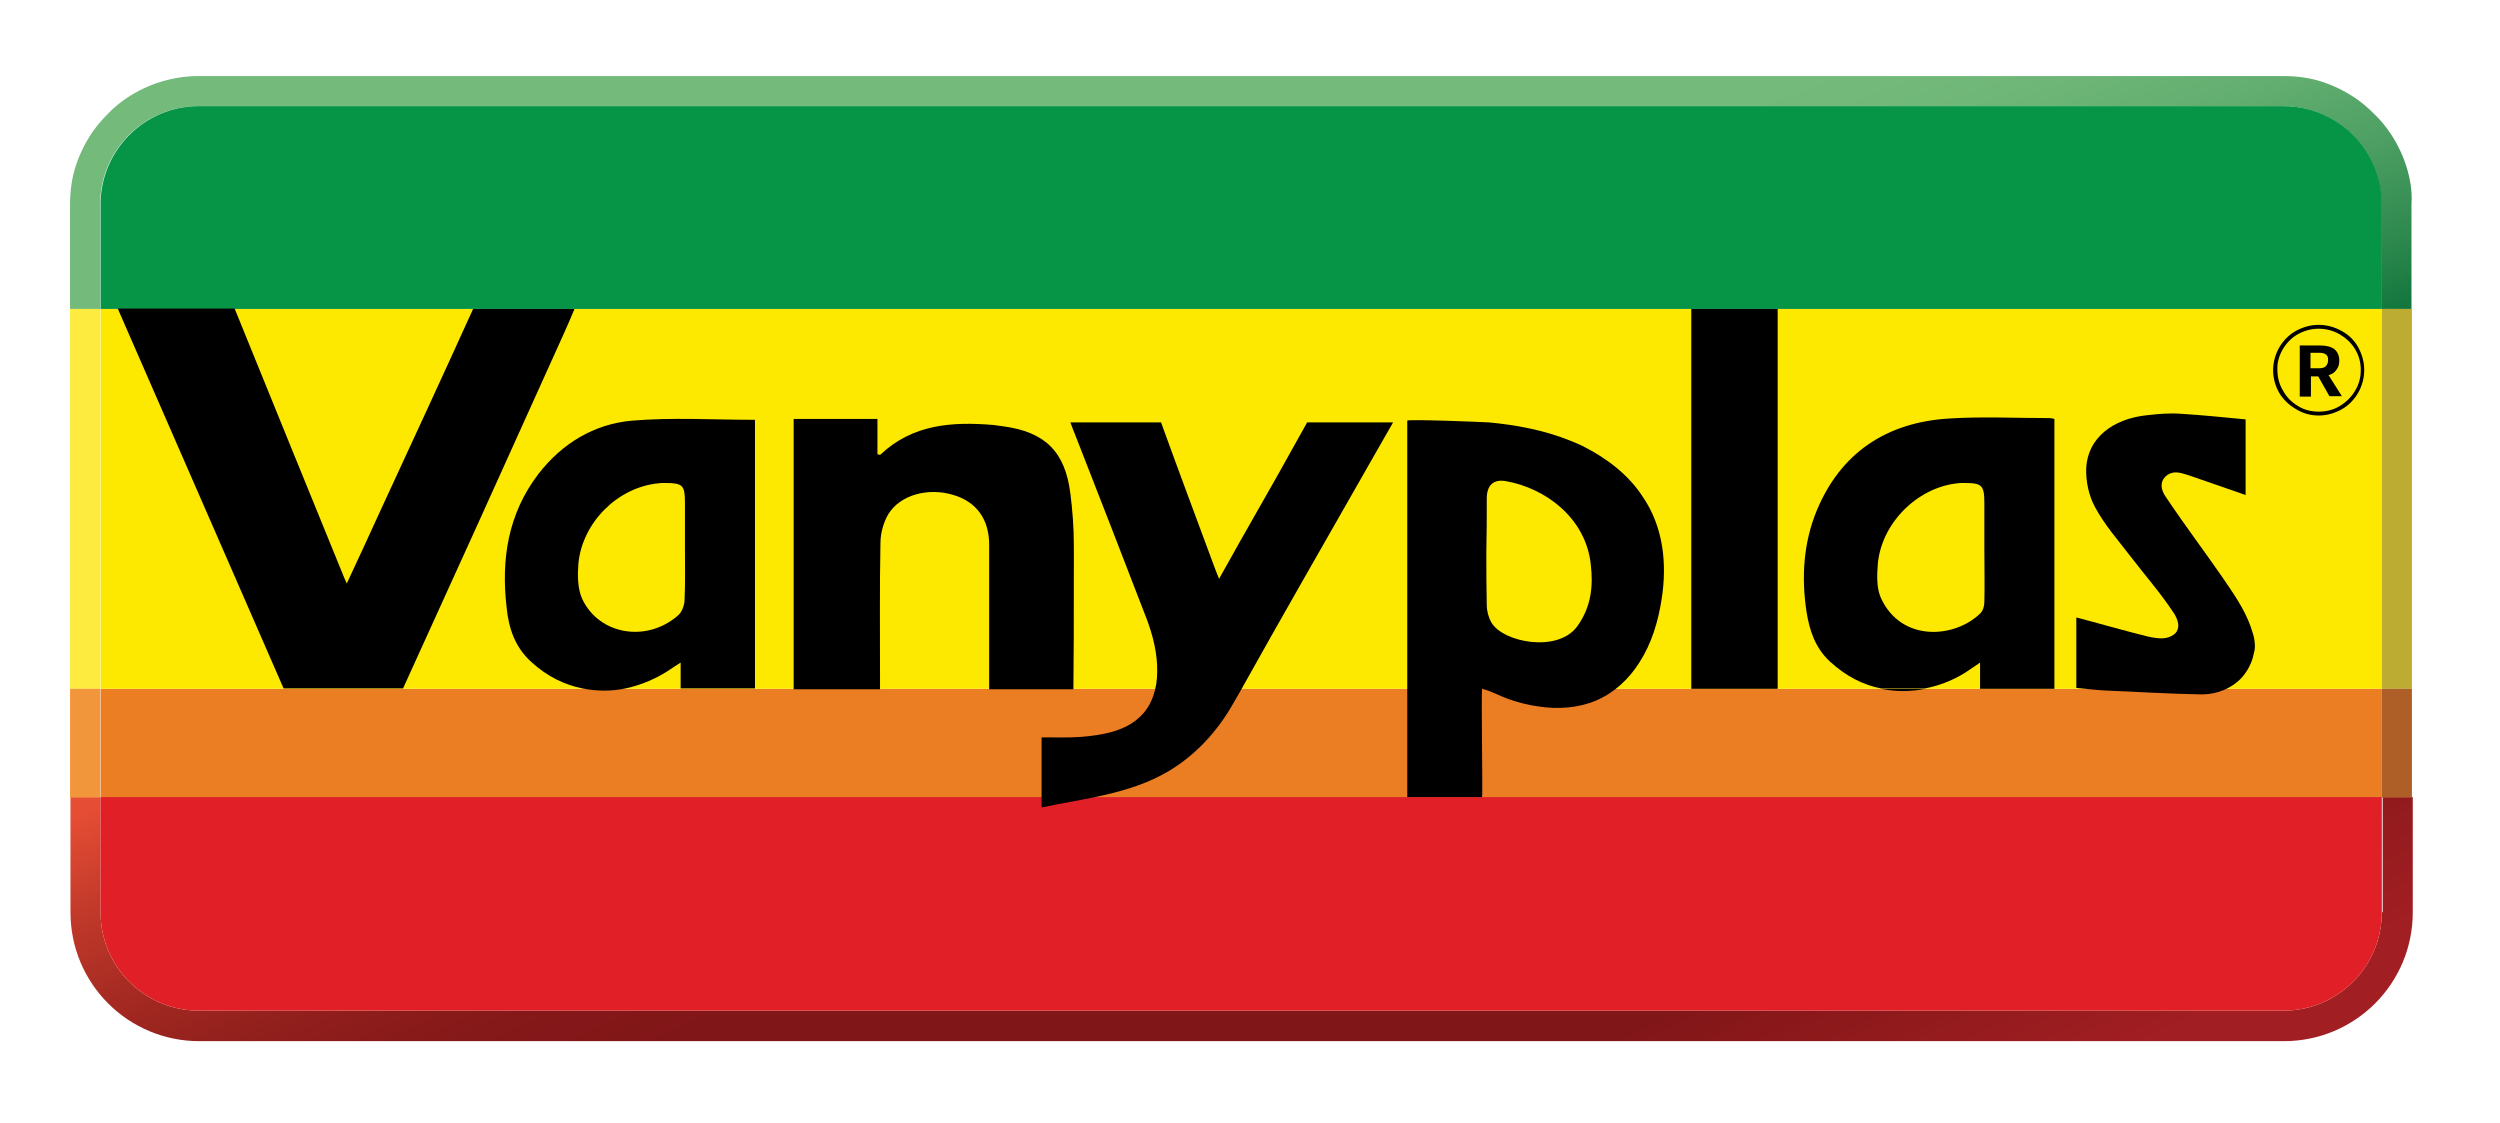 <svg xmlns="http://www.w3.org/2000/svg" xmlns:xlink="http://www.w3.org/1999/xlink" id="Capa_1" x="0px" y="0px" viewBox="0 0 581.8 261.4" style="enable-background:new 0 0 581.8 261.4;" xml:space="preserve"><style type="text/css">	.st0{fill:url(#SVGID_1_);}	.st1{fill:url(#SVGID_2_);}	.st2{fill:#EB7E23;}	.st3{fill:#FDE900;}	.st4{fill:#069447;}	.st5{fill:#E11F26;}	.st6{fill:#FDEC3F;}	.st7{fill:#BCAC31;}	.st8{fill:#AD5F27;}	.st9{fill:#F2963C;}	.st10{fill:none;}</style><g>	<linearGradient id="SVGID_1_" gradientUnits="userSpaceOnUse" x1="247.183" y1="-57.422" x2="325.5" y2="157.755">		<stop offset="0.212" style="stop-color:#74BA7B"></stop>		<stop offset="0.533" style="stop-color:#74BA7B"></stop>		<stop offset="0.567" style="stop-color:#74BA7B"></stop>		<stop offset="0.648" style="stop-color:#6FB778"></stop>		<stop offset="0.738" style="stop-color:#62AE70"></stop>		<stop offset="0.832" style="stop-color:#4C9E62"></stop>		<stop offset="0.928" style="stop-color:#2D894E"></stop>		<stop offset="1" style="stop-color:#11753C"></stop>		<stop offset="1" style="stop-color:#05723A"></stop>	</linearGradient>	<path class="st0" d="M560,38.7c-0.9-2.8-2.2-5.5-3.8-7.8c-1.1-1.6-2.3-3.1-3.7-4.4c-1.4-1.4-2.8-2.6-4.4-3.7   c-2.4-1.6-5-2.9-7.8-3.8c-2.8-0.9-5.8-1.3-8.9-1.3H46.3c-6.2,0-12,1.9-16.8,5.1c-1.6,1.1-3.1,2.3-4.4,3.7c-1.4,1.4-2.6,2.8-3.7,4.4   c-1.6,2.4-2.9,5-3.8,7.8c-0.9,2.8-1.3,5.8-1.3,8.9v24.3h7V47.6c0-12.7,10.3-22.9,22.9-22.9h485.1c12.7,0,22.9,10.3,22.9,22.9v24.3   h7V47.6C561.4,44.5,560.9,41.5,560,38.7z"></path>	<linearGradient id="SVGID_2_" gradientUnits="userSpaceOnUse" x1="226.8" y1="69.16" x2="341.719" y2="315.604">		<stop offset="7.821229e-02" style="stop-color:#E54D34"></stop>		<stop offset="7.887781e-02" style="stop-color:#E54D34"></stop>		<stop offset="0.156" style="stop-color:#C1392A"></stop>		<stop offset="0.234" style="stop-color:#A52A22"></stop>		<stop offset="0.312" style="stop-color:#911F1C"></stop>		<stop offset="0.391" style="stop-color:#851819"></stop>		<stop offset="0.469" style="stop-color:#811618"></stop>		<stop offset="0.807" style="stop-color:#811618"></stop>		<stop offset="0.85" style="stop-color:#89181A"></stop>		<stop offset="1" style="stop-color:#A11E22"></stop>	</linearGradient>	<path class="st1" d="M554.3,212.3c0,12.7-10.3,22.9-22.9,22.9H46.3c-12.7,0-22.9-10.3-22.9-22.9v-26.8h-7v26.8   c0,16.6,13.4,30,30,30h485.1c16.6,0,30-13.4,30-30v-26.8h-7V212.3z"></path>	<rect x="23.4" y="160.3" class="st2" width="530.9" height="25.3"></rect>	<rect x="23.4" y="71.9" class="st3" width="530.9" height="88.4"></rect>	<path class="st4" d="M554.3,71.9V47.6c0-12.7-10.3-22.9-22.9-22.9H46.3c-12.7,0-22.9,10.3-22.9,22.9v24.3H55H554.3z"></path>	<path class="st5" d="M554.3,185.5v26.8c0,12.7-10.3,22.9-22.9,22.9H46.3c-12.7,0-22.9-10.3-22.9-22.9v-26.8H554.3z"></path>	<path d="M207.5,160.2L207.5,160.2l-20,0v0C194.2,160.2,200.7,160.2,207.5,160.2z"></path>	<path d="M419,160.2L419,160.2l-20,0v0C405.9,160.2,412.5,160.2,419,160.2z"></path>	<rect x="66.5" y="160.2" width="27.7" height="0"></rect>	<rect x="16.3" y="71.9" class="st6" width="7" height="88.4"></rect>	<rect x="554.3" y="71.9" class="st7" width="7" height="88.4"></rect>	<rect x="554.3" y="160.3" class="st8" width="7" height="25.3"></rect>	<rect x="16.3" y="160.3" class="st9" width="7" height="25.3"></rect>	<path d="M232.8,160.2"></path>	<path class="st10" d="M544.9,77.1c-1.6-0.9-3.4-1.4-5.3-1.4c-1.9,0-3.6,0.5-5.3,1.4c-1.6,0.9-2.9,2.2-3.9,3.9   c-0.9,1.6-1.4,3.4-1.4,5.3c0,1.8,0.5,3.6,1.4,5.2c0.9,1.6,2.2,2.9,3.8,3.9c1.6,1,3.4,1.5,5.3,1.5c1.9,0,3.6-0.5,5.3-1.4   c1.6-0.9,2.9-2.2,3.9-3.9c0.9-1.6,1.4-3.4,1.4-5.3c0-1.9-0.5-3.6-1.4-5.3C547.8,79.3,546.6,78,544.9,77.1z"></path>	<path class="st10" d="M544.9,77.1c-1.6-0.9-3.4-1.4-5.3-1.4c-1.9,0-3.6,0.5-5.3,1.4c-1.6,0.9-2.9,2.2-3.9,3.9   c-0.9,1.6-1.4,3.4-1.4,5.3c0,1.8,0.5,3.6,1.4,5.2c0.9,1.6,2.2,2.9,3.8,3.9c1.6,1,3.4,1.5,5.3,1.5c1.9,0,3.6-0.5,5.3-1.4   c1.6-0.9,2.9-2.2,3.9-3.9c0.9-1.6,1.4-3.4,1.4-5.3c0-1.9-0.5-3.6-1.4-5.3C547.8,79.3,546.6,78,544.9,77.1z"></path>	<path d="M232.8,160.2c6.7,0,13,0,19.4,0L232.8,160.2C232.8,160.2,232.8,160.2,232.8,160.2z"></path>	<path class="st10" d="M544.9,77.1c-1.6-0.9-3.4-1.4-5.3-1.4c-1.9,0-3.6,0.5-5.3,1.4c-1.6,0.9-2.9,2.2-3.9,3.9   c-0.9,1.6-1.4,3.4-1.4,5.3c0,1.8,0.5,3.6,1.4,5.2c0.9,1.6,2.2,2.9,3.8,3.9c1.6,1,3.4,1.5,5.3,1.5c1.9,0,3.6-0.5,5.3-1.4   c1.6-0.9,2.9-2.2,3.9-3.9c0.9-1.6,1.4-3.4,1.4-5.3c0-1.9-0.5-3.6-1.4-5.3C547.8,79.3,546.6,78,544.9,77.1z"></path>	<g>		<path d="M204.8,160.3L204.8,160.3l-20.1,0v0C191.4,160.3,197.9,160.3,204.8,160.3z"></path>		<path d="M448,160.3h-10.3C441.2,161,444.7,161,448,160.3z"></path>		<path d="M413.7,160.3L413.7,160.3l-20.1,0v0C400.5,160.3,407.2,160.3,413.7,160.3z"></path>		<rect x="66.1" y="160.3" width="27.8" height="0"></rect>		<path d="M230.2,160.3"></path>		<path d="M230.2,160.3c6.7,0,13,0,19.5,0L230.2,160.3C230.2,160.3,230.2,160.3,230.2,160.3z"></path>		<path d="M147,97.9c-8.8,0.8-16.2,5.3-21.7,12.4c-7.1,9.3-8.7,19.9-7.4,31.1c0.5,4.8,1.9,9.2,5.8,12.7c3.7,3.4,7.8,5.3,11.8,6.1    c3.4,0.7,6.9,0.7,10.1,0c3.8-0.8,7.4-2.4,10.5-4.5c0.6-0.4,1.3-0.9,2.3-1.5c0,2.3,0,4.1,0,6h17.3c0-21.1,0-41.9,0-62.5    C166,97.7,156.4,97.1,147,97.9z M159.3,139.9c-0.1,1.2-0.7,2.7-1.6,3.4c-7.3,6.3-18.3,4.4-22.2-3.9c-1.1-2.4-1.1-5.5-0.9-8.2    c0.9-9.6,9.1-17.7,18.4-18.7c0.6-0.1,1.1-0.1,1.7-0.1c4.2,0,4.7,0.5,4.7,4.6c0,3.5,0,7.1,0,10.6    C159.4,131.7,159.5,135.8,159.3,139.9z"></path>		<path d="M368.3,103.8c-1-0.5-2-0.9-3-1.3c-6-2.4-12.4-3.6-18.8-4.2c-1.5-0.1-19-0.8-19-0.4c0,20.9,0,41.6,0,62.3    c0,8.4,0,16.9,0,25.3c5.9,0,11.6,0,17.4,0c0.2,0-0.2-22.9,0-25.2c0,0,0,0,0,0c2.1,0.5,4.2,1.7,6.2,2.4c2.3,0.8,4.6,1.4,6.9,1.7    c4.5,0.7,9.3,0.4,13.5-1.4c4.2-1.8,7.6-5,10-8.8c2.9-4.5,4.4-9.6,5.2-14.8c1.3-8.2,0.4-16.8-4.4-23.8    C379,110.5,373.9,106.6,368.3,103.8z M346,116c0-3.1,1.6-4.6,4.6-4c8.9,1.6,18.4,8.4,19.6,19.3c0.6,5.2,0.1,9.9-3.1,14.4    c-4.5,6.3-17.3,3.8-20-0.8c-0.7-1.2-1.1-2.7-1.1-4.1c-0.1-4.1-0.1-8.2-0.1-12.3C346,124.4,346,120.2,346,116z"></path>		<path d="M242.4,171.6c0,0.9,0,15.5,0,16.3c10-2.1,20.5-3.1,29.5-8.4c6.4-3.8,11.5-9.4,15.1-15.8c0.6-1.1,1.3-2.2,1.9-3.3    c9.2-16.5,18.7-33,28.1-49.5c2.3-4,4.6-8.1,7.2-12.6l-20,0c-4.2,7.6-9.5,17-13.8,24.5c-2.2,3.8-4.3,7.7-6.7,11.9    c-0.5-1.2-0.8-2-1.1-2.8c-3.9-10.5-8.6-23.1-12.4-33.6l-21.1,0c0.4,1.1,0.7,1.9,1,2.6c5.6,14.3,11.2,28.7,16.7,43    c1.5,3.9,2.6,8.3,2.5,12.5c0,3.8-1.2,7.8-4,10.4c-3.6,3.5-9.1,4.3-13.8,4.7C248.4,171.7,245.4,171.6,242.4,171.6z"></path>		<path d="M458.6,155.7c0.6-0.4,1.2-0.8,2.2-1.5c0,2.4,0,4.2,0,6.1c5.9,0,11.6,0,17.3,0c0-21,0-41.9,0-62.8    c-0.4-0.1-0.7-0.2-1.1-0.2c-7.8,0-15.7-0.4-23.5,0.1c-14.4,0.9-25.1,7.9-30.7,21.4c-3.1,7.5-3.6,15.5-2.4,23.5    c0.7,4.4,2,8.4,5.4,11.6c3.8,3.5,7.8,5.5,11.9,6.3H448C451.8,159.5,455.5,157.9,458.6,155.7z M437,131.3c0.8-9.4,9-17.7,18.3-18.8    c0.6-0.1,1.1-0.1,1.7-0.1c4.3,0,4.8,0.5,4.8,4.8c0,3.5,0,7.1,0,10.6c0,4.1,0.1,8.2,0,12.3c0,0.9-0.3,2-0.9,2.6    c-6,5.9-18.5,6.8-23.2-3.6C436.7,136.8,436.8,133.9,437,131.3z"></path>		<path d="M413.7,71.9c-6.8,0-13.4,0-20.1,0c0,29.7,0,58.6,0,88.4h20.1C413.7,130.5,413.7,101.5,413.7,71.9z"></path>		<path d="M524.7,149.4c-0.1-1.2-0.5-2.3-0.9-3.5c-1.5-4.3-4.2-8-6.7-11.7c-4.3-6.2-8.9-12.3-13.1-18.6c-0.7-1-1.4-2.6-0.6-4    c0.7-1.1,1.9-1.9,3.7-1.6c0.8,0.1,2.5,0.7,3.4,1c4,1.4,8,2.8,12.1,4.2c0-5.9,0-11.5,0-17.6c-5.2-0.5-10.1-1-15-1.3    c-2.5-0.2-5.1,0-7.7,0.3c-8.4,0.8-14.1,5.5-14.4,12.4c-0.1,3,0.6,6.4,2.1,9.1c2.2,4.1,5.4,7.7,8.3,11.5c3.3,4.3,6.9,8.4,9.8,12.8    c0.6,0.8,1,1.7,1.2,2.7c0.1,0.6,0,1.2-0.3,1.8c-0.4,0.7-1.1,1.1-1.9,1.4c-0.9,0.3-1.8,0.3-2.7,0.2c-0.9-0.1-1.5-0.2-2.3-0.4    c-4.4-1.1-8.7-2.3-13.1-3.5c-1.1-0.3-2.2-0.6-3.4-0.9c0,5.6,0,10.9,0,16.4c2.4,0.2,4.6,0.5,6.8,0.6c7.5,0.3,15,0.8,22.5,0.9    c3.4,0,6.9-1.4,9.2-3.9c1.4-1.6,2.4-3.5,2.8-5.6C524.8,151.2,524.8,150.3,524.7,149.4z"></path>		<path d="M129.2,82.1c1.5-3.3,3-6.6,4.5-10.2l-23.6,0c-6.8,15-14.7,32.1-21.6,47c-2.5,5.5-5,10.9-7.8,16.9    c-0.5-1.1-0.7-1.6-0.9-2.1c-8.1-19.8-17.1-42-25.2-61.9l-27.2,0c12.4,28.4,26.2,60,38.6,88.4h27.8    C105.3,135,117.8,107.4,129.2,82.1z"></path>		<path d="M249.9,133.9c0,0.4,0,0.8,0,1.2C249.9,134.7,249.9,134.3,249.9,133.9z"></path>		<path d="M249.8,126.6c0,2.4,0,4.9,0,7.3C249.9,131.4,249.9,128.9,249.8,126.6z"></path>		<path d="M249.9,135.2c0-0.4,0-0.8,0-1.2c0-2.4,0-4.9,0-7.3c0-3.9-0.3-7.9-0.8-11.8c-1.2-9.8-5.9-14.4-15.7-15.7    c-0.7-0.1-1.4-0.2-2.2-0.3c-9.6-0.8-18.8-0.2-26.3,6.9c-0.1,0.1-0.3,0-0.7-0.1c0-2.7,0-5.4,0-8.2c-6.7,0-13.1,0-19.5,0    c0,21,0,41.9,0,62.9h20.1c0-1.2,0-2,0-2.9c0-10.4-0.1-20.8,0.1-31.2c0-2.2,0.7-4.7,1.8-6.6c2.8-4.6,9.4-6.3,15.2-4.5    c5.4,1.6,8.3,5.7,8.3,11.6c0,10.3,0,20.6,0,31c0,0.9,0,1.7,0,2.6h19.5h0.1C249.9,152.4,249.9,143.5,249.9,135.2z"></path>		<path d="M537.8,87.6h1.7l2.6,4.6h2.9l-3.1-4.9c0.8-0.2,1.4-0.6,1.8-1.2c0.5-0.6,0.7-1.3,0.7-2.2c0-1.1-0.4-2-1.1-2.6    c-0.7-0.6-1.9-0.9-3.3-0.9h-4.8v11.9h2.6V87.6z M537.8,82.1h1.9c0.7,0,1.2,0.1,1.6,0.4c0.4,0.3,0.5,0.7,0.5,1.3    c0,0.6-0.2,1-0.5,1.4c-0.3,0.3-0.8,0.5-1.5,0.5h-2.1V82.1z"></path>		<path d="M534.3,95.2c1.6,1,3.4,1.5,5.3,1.5c1.9,0,3.6-0.5,5.3-1.4c1.6-0.9,2.9-2.2,3.9-3.9c0.9-1.6,1.4-3.4,1.4-5.3    c0-1.9-0.5-3.6-1.4-5.3c-0.9-1.6-2.2-2.9-3.9-3.8c-1.6-0.9-3.4-1.4-5.3-1.4c-1.9,0-3.6,0.5-5.3,1.4c-1.6,0.9-2.9,2.2-3.9,3.9    c-0.9,1.6-1.4,3.4-1.4,5.3c0,1.8,0.5,3.6,1.4,5.2C531.3,92.9,532.6,94.2,534.3,95.2z M531.3,81.2c0.9-1.5,2.1-2.7,3.6-3.5    c1.5-0.8,3.1-1.2,4.7-1.2c1.7,0,3.3,0.4,4.9,1.3c1.5,0.9,2.7,2,3.6,3.5c0.9,1.5,1.3,3.1,1.3,4.8c0,1.7-0.4,3.3-1.3,4.8    c-0.9,1.5-2.1,2.7-3.6,3.6c-1.5,0.9-3.1,1.3-4.9,1.3c-1.7,0-3.4-0.4-4.8-1.3c-1.5-0.9-2.7-2.1-3.5-3.6c-0.9-1.5-1.3-3.1-1.3-4.8    C529.9,84.4,530.4,82.7,531.3,81.2z"></path>	</g></g></svg>